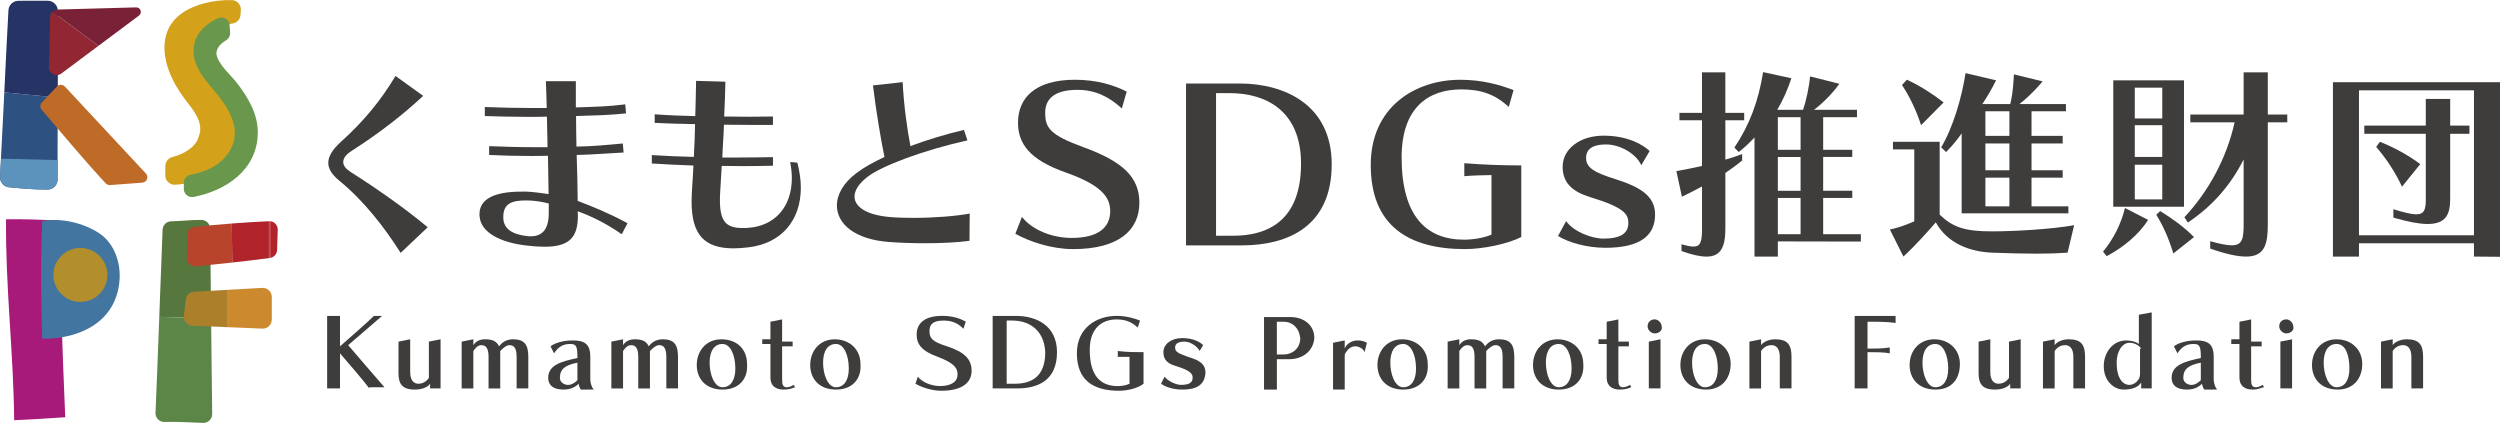 <?xml version="1.0" encoding="utf-8"?>
<!-- Generator: Adobe Illustrator 25.2.3, SVG Export Plug-In . SVG Version: 6.00 Build 0)  -->
<svg version="1.1" id="レイヤー_1" xmlns="http://www.w3.org/2000/svg" xmlns:xlink="http://www.w3.org/1999/xlink" x="0px"
	 y="0px" viewBox="0 0 938.89 158.83" style="enable-background:new 0 0 938.89 158.83;" xml:space="preserve">
<style type="text/css">
	.st0{fill:none;}
	.st1{fill:#B0232A;}
	.st2{fill:#3F3C3C;}
	.st3{fill:#D4A11B;}
	.st4{fill:#69984C;}
	.st5{fill:#2D5180;}
	.st6{fill:#5C93BC;}
	.st7{fill:#263465;}
	.st8{fill:#BF6B28;}
	.st9{fill:#922632;}
	.st10{fill:#792237;}
	.st11{fill:#56783F;}
	.st12{fill:#5C8648;}
	.st13{fill:#B7442B;}
	.st14{fill:url(#SVGID_1_);}
	.st15{fill:#CD892D;}
	.st16{fill:#AC802B;}
	.st17{fill:#A71A7A;}
	.st18{fill:#42759F;}
	.st19{fill:#B28E2C;}
</style>
<pattern  x="-132" y="-914.59" width="71.74" height="71.74" patternUnits="userSpaceOnUse" id="Unnamed_Pattern_3" viewBox="0 -71.74 71.74 71.74" style="overflow:visible;">
	<g>
		<rect y="-71.74" class="st0" width="71.74" height="71.74"/>
		<rect y="-71.74" class="st1" width="71.74" height="71.74"/>
	</g>
</pattern>
<g>
	<g>
		<g>
			<path class="st2" d="M150.46,94.97c-5.93-9.39-13.7-19.47-23.02-27.1c-2.62-2.16-4.15-4.31-4.15-6.7c0-2.39,1.46-4.93,4.77-7.93
				c8.55-7.7,14.94-15.47,20.48-24.71l10.39,7.47c-7.47,7.01-16.47,14.01-26.94,20.71c-2.08,1.31-3.08,2.77-3.08,4.16
				c0,1.31,0.93,2.54,2.85,3.77c8.55,5.39,19.94,13.24,28.87,20.71L150.46,94.97z"/>
			<path class="st2" d="M233.5,87.97c-6-4.16-11.55-6.85-16.55-8.62c0,0.54,0.08,1.16,0.08,1.62c0,8.47-3.46,11.7-12.63,11.7
				c-1.92,0-4.15-0.15-6.7-0.46c-10.08-1.16-16.94-5-17.55-10.62c-0.08-0.38-0.08-0.77-0.08-1.15c0-5.62,5.39-8.47,15.78-8.47
				c0.62,0,1.23,0,1.93,0c2.69,0.08,5.85,0.62,8.24,0.92c-0.08-4.77-0.16-9.31-0.23-14.39c-2.39,0.08-4.62,0.08-6.77,0.08
				c-5.39,0-10.16-0.15-15.32-0.38v-3.31c5.93,0.23,11.32,0.39,17.78,0.39c1.31,0,2.69,0,4.15,0c-0.07-4.08-0.15-7.39-0.23-11.47
				c-2.54,0.08-4.93,0.08-7.16,0.08c-5.85,0-10.93-0.15-16.16-0.31v-3.39c5.85,0.23,11.7,0.38,18.71,0.38c1.46,0,3,0,4.54,0
				c-0.15-3.62-0.15-6.62-0.31-10.08h11.24c0,3.39,0,6.31,0,9.85c7.16-0.23,11.93-0.31,18.55-1.15l0.31,3.39
				c-6.31,0.69-11.63,0.77-18.78,1c0,4.08,0.08,7.31,0.15,11.47c6.31-0.08,11.24-0.62,17.4-1.16l0.31,3.39
				c-6.23,0.31-11.24,0.77-17.63,0.92c0.23,6.24,0.31,11.47,0.38,17.24c5.77,2.23,11.47,4.47,18.71,8.39L233.5,87.97z M206.1,76.42
				c-2.62-0.69-5.77-1.15-8.31-1.15c-5.31,0-8.78,0.92-8.78,6.31c0,4.54,3.62,6.47,8.93,7.08c0.46,0.08,1,0.08,1.38,0.08
				c4.54,0,6.77-2.85,6.77-8.77C206.1,78.58,206.1,77.96,206.1,76.42z"/>
			<path class="st2" d="M300.76,70.49c0,12.24-7.24,20.94-19.71,22.4c-2,0.23-3.85,0.38-5.54,0.38c-11.08,0-15.78-5.23-15.78-17.55
				c0-1.38,0.07-2.85,0.15-4.39c0.23-3.08,0.38-6,0.54-9.16c-5.93-0.23-10.85-0.46-15.63-0.77v-3.16c4.85,0.31,9.85,0.54,15.78,0.69
				c0.23-4.7,0.38-7.54,0.46-12.32c-5.7-0.08-10.39-0.23-15.16-0.46v-3.23c4.85,0.38,9.55,0.54,15.24,0.69
				c0.15-4.77,0.23-9.24,0.31-13.24l11.01,0.31c-0.08,3.93-0.23,8.47-0.46,13.08c3.16,0,6.31,0.08,9.39,0.08s6.08-0.08,8.93-0.08
				v3.16c-5.77,0-12.08,0-18.4-0.08c-0.15,4.77-0.46,7.62-0.61,12.32c1.77,0,3.54,0,5.31,0c4.77,0,9.39-0.08,13.7-0.15v3.23
				c-3.54,0.08-7.24,0.15-11.08,0.15c-2.69,0-5.39-0.08-8.16-0.08c-0.16,3.23-0.39,6.08-0.54,9.08c-0.07,1.31-0.15,2.54-0.15,3.62
				c0,8.01,2.16,10.62,8.47,10.62c0.77,0,1.46,0,2.31-0.08c9.54-0.69,16.24-7.54,16.24-18.7c0-1.85-0.23-3.85-0.62-6l2.69,0.23
				C300.3,64.41,300.76,67.57,300.76,70.49z"/>
			<path class="st2" d="M364.1,90.43c-4.31,0.62-10.47,0.92-16.7,0.92c-4.62,0-9.32-0.15-13.39-0.46
				c-13.16-0.93-19.71-6.93-19.71-13.7c0-4.16,2.46-8.54,7.31-12.16c2.69-2.08,6.31-4.08,10.55-6.08
				c-1.46-7.16-3.16-17.4-4.31-26.87L339,30.85c0.39,8.31,1.69,17.78,2.93,24.02c6.31-2.39,13.24-4.46,20.09-6.08l1.31,3.93
				c-16.32,3.62-32.25,9.54-37.64,13.78c-3.15,2.46-4.77,5-4.77,7.31c0,3.77,4.31,6.93,13.32,7.7c2.62,0.23,5.7,0.31,8.85,0.31
				c7.54,0,15.85-0.62,21.09-1.62L364.1,90.43z"/>
		</g>
		<g>
			<path class="st2" d="M647.97,45.17v14.78c2.15-0.62,4.23-1.31,6.31-2.08v2.39c-1.92,1.62-4.08,3.16-6.31,4.7v20.94
				c0,7.16-1.93,10.47-7.08,10.47c-2.39,0-5.47-0.69-9.39-2.08v-2.54c1.93,0.54,3.39,0.85,4.47,0.85c2.69,0,3.23-1.85,3.23-6.7
				V70.03c-2.54,1.39-5,2.62-7.55,3.85l-2.08-9.62c3.15-0.54,6.39-1.23,9.62-1.92V45.17h-8.47V42.4h8.47V27.16h8.77V42.4h7.08v2.77
				H647.97z M667.68,90.66v5.7h-8.77V51.63c-1.93,2.08-3.93,3.93-5.93,5.47l-1.62-1.69c5.7-8.47,9.08-17.55,10.78-28.33l10.62,2.31
				c-1.31,4.08-3.23,8.39-5.31,11.85h9.7c1.15-3.31,2.31-8.7,2.62-12.55l11.01,2.77c-2.62,3.77-6.7,7.7-9.54,9.78h16.16v2.77h-12.7
				v12.24h10.93v2.69h-10.93v12.7h10.93v2.69h-10.93v13.62h14.16v2.77L667.68,90.66z M676.22,44.01h-8.54v12.24h8.54V44.01z
				 M676.22,58.95h-8.54v12.7h8.54V58.95z M676.22,74.34h-8.54v13.62h8.54V74.34z"/>
			<path class="st2" d="M776.5,94.89c-3.16,0.23-7.08,0.38-11.63,0.38c-4.85,0-10.47-0.15-16.7-0.38
				c-8.24-0.31-16.86-3.47-21.17-11.39c-2.39,2.77-7.39,8.47-12.16,12.85l-5.08-10.16c4.62-0.93,9.16-3.08,9.16-3.08V56.1h-8.01
				v-2.85h17.55v27.33c5.08,5.08,10.24,6.31,19.71,6.31c8.08,0,22.09-0.77,30.79-2.31L776.5,94.89z M721.47,47.02
				c-1.77-5.54-4.39-10.93-7.16-15.09l1.85-2c4.93,2.31,9.31,5.08,13.78,8.54L721.47,47.02z M736.71,80.12V50.09
				c-1.62,2.39-3.77,4.93-5.85,7.01l-1.85-1.77c4.46-7.39,7.77-18.78,9.16-27.86l11.47,2.69c-1.54,3.16-3.24,6-5.16,8.93h10.47
				c1.15-4.23,1.38-11.16,1.38-11.16l10.78,2.62c0,0-3.85,4.77-8.7,8.54h17.47v2.69h-12.93v9.24h11.7v2.85h-11.7v10.08h11.7v2.77
				h-11.7V77.5h13.85v2.62H736.71z M754.64,41.78h-9.01v9.24h9.01V41.78z M754.64,53.87h-9.01v10.08h9.01V53.87z M754.64,66.72
				h-9.01V77.5h9.01V66.72z"/>
			<path class="st2" d="M791.19,96.2l-1.38-1.69c4-4.85,6.77-10.47,8.24-16.4l8.7,4.47C803.2,88.2,797.19,93.05,791.19,96.2z
				 M793.65,77.65V30.16h26.56v47.49H793.65z M812.05,32.93h-10.32v11.55h10.32V32.93z M812.05,47.02h-10.32v11.93h10.32V47.02z
				 M812.05,61.87h-10.32v13.01h10.32V61.87z M816.2,95.2c-1.54-5.16-3.62-10.08-6.39-14.55l1.46-1.39c4.47,2.77,9.01,6,12.7,9.78
				L816.2,95.2z M851.69,45.94v38.18c0,7.23-0.92,12.24-8.16,12.24c-3.15,0-7.54-0.92-13.47-3v-2.77c3.69,1,6.23,1.54,8.08,1.54
				c4,0,4.47-2.54,4.47-8.01V59.87c-4.62,9.24-11.39,17.32-20.94,23.71l-1.31-2c9.01-9.62,15.86-22.09,18.86-35.64h-16.63v-2.93
				h20.02V27.16h9.08v15.86H859v2.93H851.69z"/>
			<path class="st2" d="M929.11,96.36v-5h-43.18v5h-9.78v-65.5h62.74v65.58L929.11,96.36z M929.11,33.93h-43.18v54.42h43.18V33.93z
				 M920.18,50.25v24.48c0,5.7-1.54,9.39-8.47,9.39c-3.08,0-7.24-0.77-12.86-2.39v-3.16c4,1.23,6.78,1.92,8.55,1.92
				c3.16,0,3.62-1.92,3.62-5.77V50.25h-23.09v-3.08h23.09V37.16h9.16v10.01h7.23v3.08H920.18z M902.09,70.11
				c-2.69-5.77-6.16-10.85-9.7-14.93l1.38-1.93c5.08,2,10.7,5,15.16,8.39L902.09,70.11z"/>
		</g>
		<g>
			<path class="st2" d="M403.04,93.55c-8.31,0-16.54-2.88-21.72-5.76l2.47-6.34c3.87,4.94,11.35,7.9,18.68,7.9
				c10.28,0,14.48-4.11,14.48-10.12c0-5.51-3.95-9.96-16.78-14.48c-13.57-4.77-17.85-10.86-17.85-18.68
				c0-9.21,6.33-16.12,21.39-16.12c8.31,0,14.73,2.06,19.42,4.44l-1.81,6.34c-4.94-4.53-10.12-6.99-16.7-6.99
				c-9.46,0-12.09,4.11-12.09,8.56c0,5.76,1.73,8.39,14.64,13.08c14.4,5.27,20.73,11.11,20.73,20.73
				C427.89,86.64,419.91,93.55,403.04,93.55z"/>
			<path class="st2" d="M466.23,92.16h-20.81v-60.8h20.16c16.7,0,34.55,7.9,34.55,30.36C500.13,84.75,484.09,92.16,466.23,92.16z
				 M461.87,34.98h-5.18v53.56h6.42c12.67,0,25.5-5.35,25.5-27.07C488.61,41.48,475.28,34.98,461.87,34.98z"/>
			<path class="st2" d="M550.16,93.55c-21.22,0-35.37-8.8-35.37-31.59c0-21.88,16.78-32,33.65-32c8.31,0,14.73,1.89,19.99,3.87
				l-1.81,6.33c-5.27-4.85-10.53-6.58-17.85-6.58c-12.09,0-22.38,6.58-22.38,25.5c0,22.05,9.21,30.93,23.45,30.93
				c3.54,0,7.65-0.74,10.29-1.89V65.75c-1.97,0-7.49,0.16-10.2,0.41V61.3c7.49,0.58,14.56,0.82,21.39,0.82v26.9
				C566.12,91.66,556.9,93.55,550.16,93.55z"/>
			<path class="st2" d="M602.9,93.06c-7.24,0-14.15-2.14-17.77-4.44l3.04-5.59c2.71,3.95,9.63,6.58,13.99,6.58
				c6.66,0,9.38-2.06,9.38-5.92c0-3.12-1.4-5.76-14.23-9.62c-6.74-2.06-10.45-5.35-10.45-11.44c0-6.66,6.42-11.68,15.39-11.68
				c9.05,0,14.73,3.37,17.28,5.76l-3.13,5.35c-1.89-4.28-7.9-7.81-13.24-7.81c-3.7,0-7.49,0.9-7.49,5.1c0,3.54,2.8,5.35,10.94,7.9
				c9.38,2.96,14.97,6.34,14.97,13.33C621.58,88.13,616.48,93.06,602.9,93.06z"/>
		</g>
	</g>
	<g>
		<g>
			<path class="st3" d="M69.16,36.88c2.6,3.53,6.12,7.19,6.04,11.7c-0.02,1.12-0.3,2.2-0.78,3.22c-0.11,0.4-0.26,0.79-0.48,1.18
				c-1.71,3.02-5.57,5.08-9.14,5.98c-1.56,0.39-2.66,1.74-2.71,3.35c-0.03,1.2-0.04,2.4-0.02,3.61c0.03,2.03,1.77,3.6,3.8,3.46
				c8.34-0.6,16.71-3.89,21.25-10.77c3.08-4.68,3.76-10.68,2.35-16.05c-1.61-6.1-6.12-10.05-10.28-14.48
				c-2.46-2.63-4.77-5.81-4.63-9.4c0.2-4.89,7.07-9.01,12.77-9.85c1.63-0.24,2.89-1.57,2.99-3.21c0.04-0.6,0.08-1.21,0.13-1.81
				c0.16-1.99-1.38-3.71-3.37-3.77c-6.62-0.19-14.05,1.51-18.99,5.09c-7.11,5.16-7.41,13.41-4.9,20.75
				C64.54,29.79,66.64,33.46,69.16,36.88z"/>
			<path class="st4" d="M88.88,31.03c-2.28-2.92-6.11-6.12-7.35-9.67c-0.93-2.68,1.08-4.87,3.32-6.18c1.05-0.62,1.67-1.76,1.57-2.97
				c-0.08-0.9-0.14-1.8-0.18-2.7c-0.11-2.11-2.26-3.55-4.2-2.71c-4.24,1.82-8.13,5.23-9.05,9.6c-1.7,8.06,4.12,13.46,8.69,19.18
				c4.53,5.68,8.78,12.79,5.15,20.03c-3,5.98-8.95,8.87-15.22,9.99c-1.49,0.27-2.57,1.53-2.57,3.04c0,0.76,0,1.52-0.01,2.29
				c-0.02,1.94,1.76,3.39,3.67,3.03c12.23-2.35,23.89-10.17,24.12-23.93C96.93,42.86,93.14,36.5,88.88,31.03z"/>
		</g>
		<g>
			<path class="st5" d="M21.71,36.66c-0.05,12.25-0.12,24.18-0.09,30.74c0.01,2.07-1.65,3.77-3.72,3.79
				c-4.82,0.05-9.65-0.39-14.47-0.84c-2.02-0.19-3.53-1.94-3.42-3.96c0.42-7.62,1.02-19.78,1.61-31.7"/>
			<path class="st6" d="M21.66,60.13c-0.01,2.82-0.01,5.29,0,7.27c0.01,2.07-1.65,3.77-3.72,3.79c-4.82,0.05-9.65-0.39-14.47-0.84
				c-2.02-0.19-3.53-1.94-3.42-3.96c0.11-1.99,0.23-4.28,0.36-6.81"/>
			<path class="st7" d="M1.61,34.69C2.21,22.42,2.8,10.4,3.17,3.85c0.11-2.01,1.79-3.56,3.8-3.56c3.65,0.02,7.3-0.01,10.95-0.01
				c2.07,0,3.76,1.66,3.78,3.73c0.09,7.84,0.05,20.41,0,32.66"/>
			<path class="st8" d="M24.37,32.51c8.82,9.42,23.68,25.46,30.42,32.64c1.18,1.26,0.38,3.32-1.34,3.45
				c-4.03,0.32-8.06,0.63-12.09,0.9c-0.61,0.04-1.2-0.19-1.63-0.63c-6.31-6.63-17.83-20.32-24.09-27.68
				c-0.68-0.8-0.65-1.97,0.07-2.73c1.49-1.59,3.98-4.21,5.68-5.97C22.22,31.64,23.57,31.65,24.37,32.51z"/>
			<path class="st9" d="M36.96,17.22L23.03,27.62c-1.95,1.45-4.71,0.03-4.65-2.4l0.46-18.81c0.02-0.77,0.34-1.47,0.85-1.98"/>
			<path class="st10" d="M19.69,4.43c0.51-0.51,1.21-0.83,1.98-0.85l29.46-0.81c1.66-0.05,2.4,2.07,1.07,3.07L36.96,17.22"/>
		</g>
		<g>
			<path class="st11" d="M79.29,119.61L78.9,85.84c-0.02-1.8-1.48-3.23-3.28-3.25c-3.79-0.04-7.59,0.45-11.39,0.53
				c-1.72,0.04-3.1,1.42-3.17,3.14c-0.27,6.46-0.75,19.39-1.25,32.75"/>
			<path class="st12" d="M59.82,119c-0.52,13.78-1.06,28.01-1.42,36.02c-0.09,1.92,1.47,3.53,3.39,3.46
				c4.82-0.18,9.66,0.2,14.51,0.34c1.87,0.06,3.41-1.45,3.39-3.32l-0.41-35.89"/>
			<path class="st13" d="M87.06,83.94c-4.66,0.36-9.32,0.78-13.98,1.28c-1.58,0.17-2.78,1.51-2.77,3.1c0,2.81-0.03,5.65-0.14,8.48
				c-0.08,1.87,1.53,3.38,3.4,3.2c4.56-0.44,9.12-0.9,13.68-1.41"/>
			<pattern  id="SVGID_1_" xlink:href="#Unnamed_Pattern_3" patternTransform="matrix(-0.614 0 0 -0.614 -8954.284 -9920.525)">
			</pattern>
			<path class="st14" d="M87.24,98.59c4.71-0.52,9.42-1.08,14.12-1.7c1.51-0.2,2.65-1.46,2.7-2.98c0.09-2.54,0.18-5.08,0.25-7.63
				c0.05-1.8-1.45-3.29-3.25-3.2c-4.68,0.21-9.35,0.5-14.01,0.86"/>
			<path class="st15" d="M85.56,108.84l12.92-0.72c1.95-0.11,3.6,1.45,3.6,3.4v8.5c0,1.94-1.62,3.49-3.55,3.4l-12.96-0.55"/>
			<path class="st16" d="M85.56,122.88l-13.25-0.56c-1.98-0.08-3.47-1.83-3.24-3.79l0.68-5.97c0.19-1.65,1.54-2.92,3.2-3.02
				l12.62-0.7"/>
		</g>
		<g>
			<path class="st17" d="M2.27,82.34c-0.26,25.23,2.82,50.24,3.05,75.47c8.06-0.34,11.13-0.6,19.18-1.12
				c-1.05-24.63-1.87-49.26-2.47-73.91C14.81,82.5,9.49,82.26,2.27,82.34z"/>
			<path class="st18" d="M37.4,87.7c-5.8-3.91-14.62-6.08-21.54-4.65c-0.63,14.71-0.55,29.43,0,44.14c0.14,0.02,0.28,0.04,0.41,0.04
				c14.05,0,27.53-6.55,28.63-22.13C45.36,98.63,42.94,91.43,37.4,87.7z"/>
			<circle class="st19" cx="30.19" cy="103.25" r="10.14"/>
		</g>
	</g>
	<g>
		<path class="st2" d="M138.67,145.87c-2.2-3.07-8.35-10.1-10.98-13.18v13.18h-4.83v-27.23h4.83v11.42
			c3.51-3.07,10.54-9.22,12.74-11.42h3.07c-2.64,2.2-10.1,8.79-12.74,10.98c2.64,3.07,10.54,12.3,13.62,15.81h-5.71V145.87z"/>
		<path class="st2" d="M161.52,145.87v-1.76c-0.88,1.32-3.07,2.2-5.71,2.2c-4.83,0-6.15-2.2-6.15-6.15V128.3l4.39-0.88v12.3
			c0,3.07,1.32,4.39,3.07,4.39s3.07-0.88,3.95-2.2V128.3l4.39-0.88v18.45H161.52z"/>
		<path class="st2" d="M194.02,145.87v-11.86c0-3.07-0.88-4.39-2.64-4.39c-1.32,0-2.64,1.32-3.51,2.2c0,0.44,0,1.32,0,2.2v11.86
			h-4.39v-11.86c0-3.07-0.88-4.39-2.64-4.39c-1.32,0-2.2,0.88-3.07,2.2v14.06h-4.39V128.3l4.39-0.88v2.2c0.88-1.32,2.2-2.2,4.39-2.2
			c3.07,0,4.39,0.88,5.27,2.64c1.32-1.76,3.07-2.64,5.27-2.64c4.39,0,5.71,2.2,5.71,6.59v11.86H194.02z"/>
		<path class="st2" d="M218.18,146.31c-0.44-0.44-0.88-1.76-0.88-2.2c-1.32,1.32-3.07,2.2-5.71,2.2c-3.95,0-5.71-1.76-5.71-4.39
			c0-4.83,4.83-6.15,10.98-7.47c0-4.39-0.44-5.27-2.64-5.27c-2.64,0-4.39,0.88-6.15,3.51l-1.32-2.64c1.76-1.32,4.83-2.2,8.35-2.2
			c4.39,0,6.59,1.32,6.59,6.15v8.35c0,1.32,0.44,3.07,1.32,3.95L218.18,146.31z M216.86,136.21c-4.39,0.88-6.59,2.2-6.59,5.71
			c0,1.76,1.76,2.64,3.07,2.64c1.32,0,2.64-0.88,3.51-1.76V136.21z"/>
		<path class="st2" d="M250.24,145.87v-11.86c0-3.07-0.88-4.39-2.64-4.39c-1.32,0-2.64,1.32-3.51,2.2c0,0.44,0,1.32,0,2.2v11.86
			h-4.39v-11.86c0-3.07-0.88-4.39-2.64-4.39c-1.32,0-2.2,0.88-3.07,2.2v14.06h-4.39V128.3l4.39-0.88v2.2c0.88-1.32,2.2-2.2,4.39-2.2
			c3.07,0,4.39,0.88,5.27,2.64c1.32-1.76,3.07-2.64,5.27-2.64c4.39,0,5.71,2.2,5.71,6.59v11.86H250.24z"/>
		<path class="st2" d="M271.33,146.31c-6.15,0-9.66-3.95-9.66-9.22s3.51-9.66,9.22-9.66c6.15,0,9.66,3.95,9.66,9.22
			C280.99,142.36,277.48,146.31,271.33,146.31z M271.33,129.18c-3.07,0-4.83,2.64-4.83,7.03s1.76,9.22,4.83,9.22
			c3.07,0,4.83-2.64,4.83-7.03C276.16,133.57,274.4,129.18,271.33,129.18z"/>
		<path class="st2" d="M294.17,146.31c-2.64,0-4.83-1.32-4.83-4.39v-12.74c-0.88,0-2.2,0-3.07,0v-1.76c0.88,0,2.2,0,3.07,0v-6.59
			l4.39-0.88v8.35c1.32,0,3.07,0,3.95,0v1.76c-0.88,0-2.64,0-3.95,0v12.74c0,1.76,0.44,2.64,1.76,2.64c0.88,0,1.76-0.44,2.64-0.88
			l0.44,0.88C298.12,145.43,297.24,146.31,294.17,146.31z"/>
		<path class="st2" d="M313.94,146.31c-6.15,0-9.66-3.95-9.66-9.22s3.51-9.66,9.22-9.66s9.66,3.95,9.66,9.22
			C323.6,142.36,320.09,146.31,313.94,146.31z M313.94,129.18c-3.07,0-4.83,2.64-4.83,7.03s1.76,9.22,4.83,9.22s4.83-2.64,4.83-7.03
			C318.77,133.57,317.01,129.18,313.94,129.18z"/>
		<path class="st2" d="M353.47,146.75c-3.51,0-7.47-1.32-9.66-2.64l0.88-2.64c1.76,2.2,5.27,3.51,8.35,3.51
			c4.39,0,6.59-1.76,6.59-4.39c0-2.64-1.76-4.39-7.47-6.59c-6.15-2.2-7.91-4.83-7.91-8.35c0-3.95,2.64-7.03,9.66-7.03
			c3.51,0,6.59,0.88,8.79,2.2l-0.88,2.64c-2.2-2.2-4.39-3.07-7.47-3.07c-4.39,0-5.27,1.76-5.27,3.95c0,2.64,0.88,3.95,6.59,5.71
			c6.59,2.2,9.22,4.83,9.22,9.22C364.89,143.67,361.38,146.75,353.47,146.75z"/>
		<path class="st2" d="M382.02,145.87h-9.22v-27.23h8.79c7.47,0,15.37,3.51,15.37,13.62C396.95,142.79,389.93,145.87,382.02,145.87z
			 M380.26,120.39h-2.2v23.72h3.07c5.71,0,11.42-2.2,11.42-11.86C392.12,123.47,385.97,120.39,380.26,120.39z"/>
		<path class="st2" d="M420.24,146.75c-9.66,0-15.81-3.95-15.81-14.06c0-9.66,7.47-14.06,14.93-14.06c3.51,0,6.59,0.88,8.79,1.76
			l-0.88,2.64c-2.2-2.2-4.83-3.07-7.91-3.07c-5.27,0-10.1,3.07-10.1,11.42c0,9.66,3.95,13.62,10.54,13.62
			c1.76,0,3.51-0.44,4.39-0.88v-10.1c-0.88,0-3.51,0-4.39,0v-2.2c3.51,0.44,6.59,0.44,9.66,0.44v11.86
			C427.26,145.87,423.31,146.75,420.24,146.75z"/>
		<path class="st2" d="M443.95,146.31c-3.07,0-6.15-0.88-7.91-2.2l1.32-2.64c1.32,1.76,4.39,3.07,6.15,3.07
			c3.07,0,4.39-0.88,4.39-2.64c0-1.32-0.44-2.64-6.15-4.39c-3.07-0.88-4.83-2.2-4.83-5.27c0-3.07,3.07-5.27,7.03-5.27
			c3.95,0,6.59,1.32,7.91,2.64l-1.32,2.2c-0.88-1.76-3.51-3.51-5.71-3.51c-1.76,0-3.51,0.44-3.51,2.2s1.32,2.2,4.83,3.51
			c4.39,1.32,6.59,2.64,6.59,6.15C452.3,144.11,450.1,146.31,443.95,146.31z"/>
		<path class="st2" d="M484.37,134.89h-4.83v11.42h-4.83v-27.23h10.1c4.39,0,8.79,2.64,8.79,7.91
			C493.15,132.25,488.76,134.89,484.37,134.89z M482.17,120.83h-2.64v12.3h2.64c3.07,0,6.15-2.2,6.15-6.15
			C487.88,123.03,485.24,120.83,482.17,120.83z"/>
		<path class="st2" d="M512.48,132.25c-0.44-1.32-2.2-2.2-3.51-2.2c-1.76,0-3.07,1.32-3.95,3.07v13.18h-4.39v-17.57l4.39-0.88v3.07
			c0.44-1.32,2.2-3.07,4.83-3.07c1.76,0,2.64,0.44,3.51,0.88L512.48,132.25z"/>
		<path class="st2" d="M526.97,146.31c-6.15,0-9.66-3.95-9.66-9.22s3.51-9.66,9.22-9.66c5.71,0,9.66,3.95,9.66,9.22
			C536.64,142.36,533.12,146.31,526.97,146.31z M526.97,129.18c-3.07,0-4.83,2.64-4.83,7.03s1.76,9.22,4.83,9.22
			s4.83-2.64,4.83-7.03C531.81,133.57,530.05,129.18,526.97,129.18z"/>
		<path class="st2" d="M564.31,145.87v-11.86c0-3.07-0.88-4.39-2.64-4.39c-1.32,0-2.64,1.32-3.51,2.2c0,0.44,0,1.32,0,2.2v11.86
			h-4.39v-11.86c0-3.07-0.88-4.39-2.64-4.39c-1.32,0-2.2,0.88-3.07,2.2v14.06h-4.39V128.3l4.39-0.88v2.2c0.88-1.32,2.2-2.2,4.39-2.2
			c3.07,0,4.39,0.88,5.27,2.64c1.32-1.76,3.07-2.64,5.27-2.64c4.39,0,5.71,2.2,5.71,6.59v11.86H564.31z"/>
		<path class="st2" d="M585.39,146.31c-6.15,0-9.66-3.95-9.66-9.22s3.51-9.66,9.22-9.66s9.66,3.95,9.66,9.22
			C595.06,142.36,591.54,146.31,585.39,146.31z M585.39,129.18c-3.07,0-4.83,2.64-4.83,7.03s1.76,9.22,4.83,9.22
			c3.07,0,4.83-2.64,4.83-7.03C590.23,133.57,588.47,129.18,585.39,129.18z"/>
		<path class="st2" d="M608.23,146.31c-2.64,0-4.83-1.32-4.83-4.39v-12.74c-0.88,0-2.2,0-3.07,0v-1.76c0.88,0,2.2,0,3.07,0v-6.59
			l4.39-0.88v8.35c1.32,0,3.07,0,3.95,0v1.76c-0.88,0-2.64,0-3.95,0v12.74c0,1.76,0.44,2.64,1.76,2.64c0.88,0,1.76-0.44,2.64-0.88
			l0.44,0.88C612.19,145.43,611.31,146.31,608.23,146.31z"/>
		<path class="st2" d="M621.41,125.22c-1.32,0-2.64-1.32-2.64-2.64c0-1.76,1.32-2.64,2.64-2.64c1.32,0,2.64,1.32,2.64,2.64
			C624.49,123.91,623.17,125.22,621.41,125.22z M619.22,145.87V128.3l4.39-0.88v18.45H619.22z"/>
		<path class="st2" d="M640.74,146.31c-6.15,0-9.66-3.95-9.66-9.22s3.51-9.66,9.22-9.66c5.71,0,9.66,3.95,9.66,9.22
			C649.96,142.36,646.45,146.31,640.74,146.31z M640.3,129.18c-3.07,0-4.83,2.64-4.83,7.03s1.76,9.22,4.83,9.22s4.83-2.64,4.83-7.03
			C645.13,133.57,643.37,129.18,640.3,129.18z"/>
		<path class="st2" d="M668.41,145.87v-11.86c0-3.07-1.32-4.39-3.07-4.39s-3.07,0.88-3.95,2.2v14.06h-4.39V128.3l4.39-0.88v2.2
			c0.88-1.32,3.07-2.2,5.27-2.2c4.83,0,6.15,2.2,6.15,6.59v11.86H668.41z"/>
		<path class="st2" d="M701.36,120.83v10.1c2.64,0,5.71,0,8.35-0.44v2.2c-2.2-0.44-5.71-0.44-8.35-0.44v13.62h-4.83v-27.23
			c0,0,10.1,0,15.37,0v2.64C708.82,120.83,705.31,120.83,701.36,120.83z"/>
		<path class="st2" d="M726.83,146.31c-6.15,0-9.66-3.95-9.66-9.22s3.51-9.66,9.22-9.66c5.71,0,9.66,3.95,9.66,9.22
			C736.06,142.36,732.98,146.31,726.83,146.31z M726.83,129.18c-3.07,0-4.83,2.64-4.83,7.03s1.76,9.22,4.83,9.22
			c3.07,0,4.83-2.64,4.83-7.03C731.66,133.57,729.91,129.18,726.83,129.18z"/>
		<path class="st2" d="M754.94,145.87v-1.76c-0.88,1.32-3.07,2.2-5.71,2.2c-4.83,0-6.15-2.2-6.15-6.15V128.3l4.39-0.88v12.3
			c0,3.07,1.32,4.39,3.07,4.39s3.07-0.88,3.95-2.2V128.3l4.39-0.88v18.45H754.94z"/>
		<path class="st2" d="M778.66,145.87v-11.86c0-3.07-1.32-4.39-3.07-4.39c-1.76,0-3.07,0.88-3.95,2.2v14.06h-4.39V128.3l4.39-0.88
			v2.2c0.88-1.32,3.07-2.2,5.27-2.2c4.83,0,6.15,2.2,6.15,6.59v11.86H778.66z"/>
		<path class="st2" d="M804.14,145.87v-2.2c-0.88,1.32-2.64,2.64-6.59,2.64c-3.51,0-7.47-3.07-7.47-8.79c0-5.27,3.51-9.66,8.35-9.66
			c2.64,0,4.39,0.88,4.83,1.32V118.2l4.83-0.88v28.55C808.09,145.87,804.14,145.87,804.14,145.87z M804.14,130.93
			c-0.88-1.32-2.64-2.2-4.39-2.2c-2.64,0-4.83,3.07-4.83,7.47c0,5.71,2.2,8.35,4.83,8.35c1.76,0,3.95-1.76,3.95-3.95v-9.66H804.14z"
			/>
		<path class="st2" d="M827.86,146.31c-0.44-0.44-0.88-1.76-0.88-2.2c-1.32,1.32-3.07,2.2-5.71,2.2c-3.95,0-5.71-1.76-5.71-4.39
			c0-4.83,4.83-6.15,10.98-7.47c0-4.39-0.44-5.27-2.64-5.27c-2.64,0-4.39,0.88-6.15,3.51l-1.32-2.64c1.76-1.32,4.83-2.2,8.35-2.2
			c4.39,0,6.59,1.32,6.59,6.15v8.35c0,1.32,0.44,3.07,1.32,3.95L827.86,146.31z M826.54,136.21c-4.39,0.88-6.59,2.2-6.59,5.71
			c0,1.76,1.76,2.64,3.07,2.64c1.32,0,2.64-0.88,3.51-1.76V136.21z"/>
		<path class="st2" d="M845.87,146.31c-2.64,0-4.83-1.32-4.83-4.39v-12.74c-0.88,0-2.2,0-3.07,0v-1.76c0.88,0,2.2,0,3.07,0v-6.59
			l4.39-0.88v8.35c1.32,0,3.07,0,3.95,0v1.76c-0.88,0-2.64,0-3.95,0v12.74c0,1.76,0.44,2.64,1.76,2.64c0.88,0,1.76-0.44,2.64-0.88
			l0.44,0.88C849.38,145.43,848.51,146.31,845.87,146.31z"/>
		<path class="st2" d="M858.61,125.22c-1.32,0-2.64-1.32-2.64-2.64c0-1.76,1.32-2.64,2.64-2.64c1.32,0,2.64,1.32,2.64,2.64
			C861.68,123.91,860.37,125.22,858.61,125.22z M856.41,145.87V128.3l4.39-0.88v18.45H856.41z"/>
		<path class="st2" d="M877.94,146.31c-6.15,0-9.66-3.95-9.66-9.22s3.51-9.66,9.22-9.66c5.71,0,9.66,3.95,9.66,9.22
			C887.16,142.36,883.65,146.31,877.94,146.31z M877.5,129.18c-3.07,0-4.83,2.64-4.83,7.03s1.76,9.22,4.83,9.22
			c3.07,0,4.83-2.64,4.83-7.03C882.33,133.57,881.01,129.18,877.5,129.18z"/>
		<path class="st2" d="M905.61,145.87v-11.86c0-3.07-1.32-4.39-3.07-4.39c-1.76,0-3.07,0.88-3.95,2.2v14.06h-4.39V128.3l4.39-0.88
			v2.2c0.88-1.32,3.07-2.2,5.27-2.2c4.83,0,6.15,2.2,6.15,6.59v11.86H905.61z"/>
	</g>
</g>
</svg>

